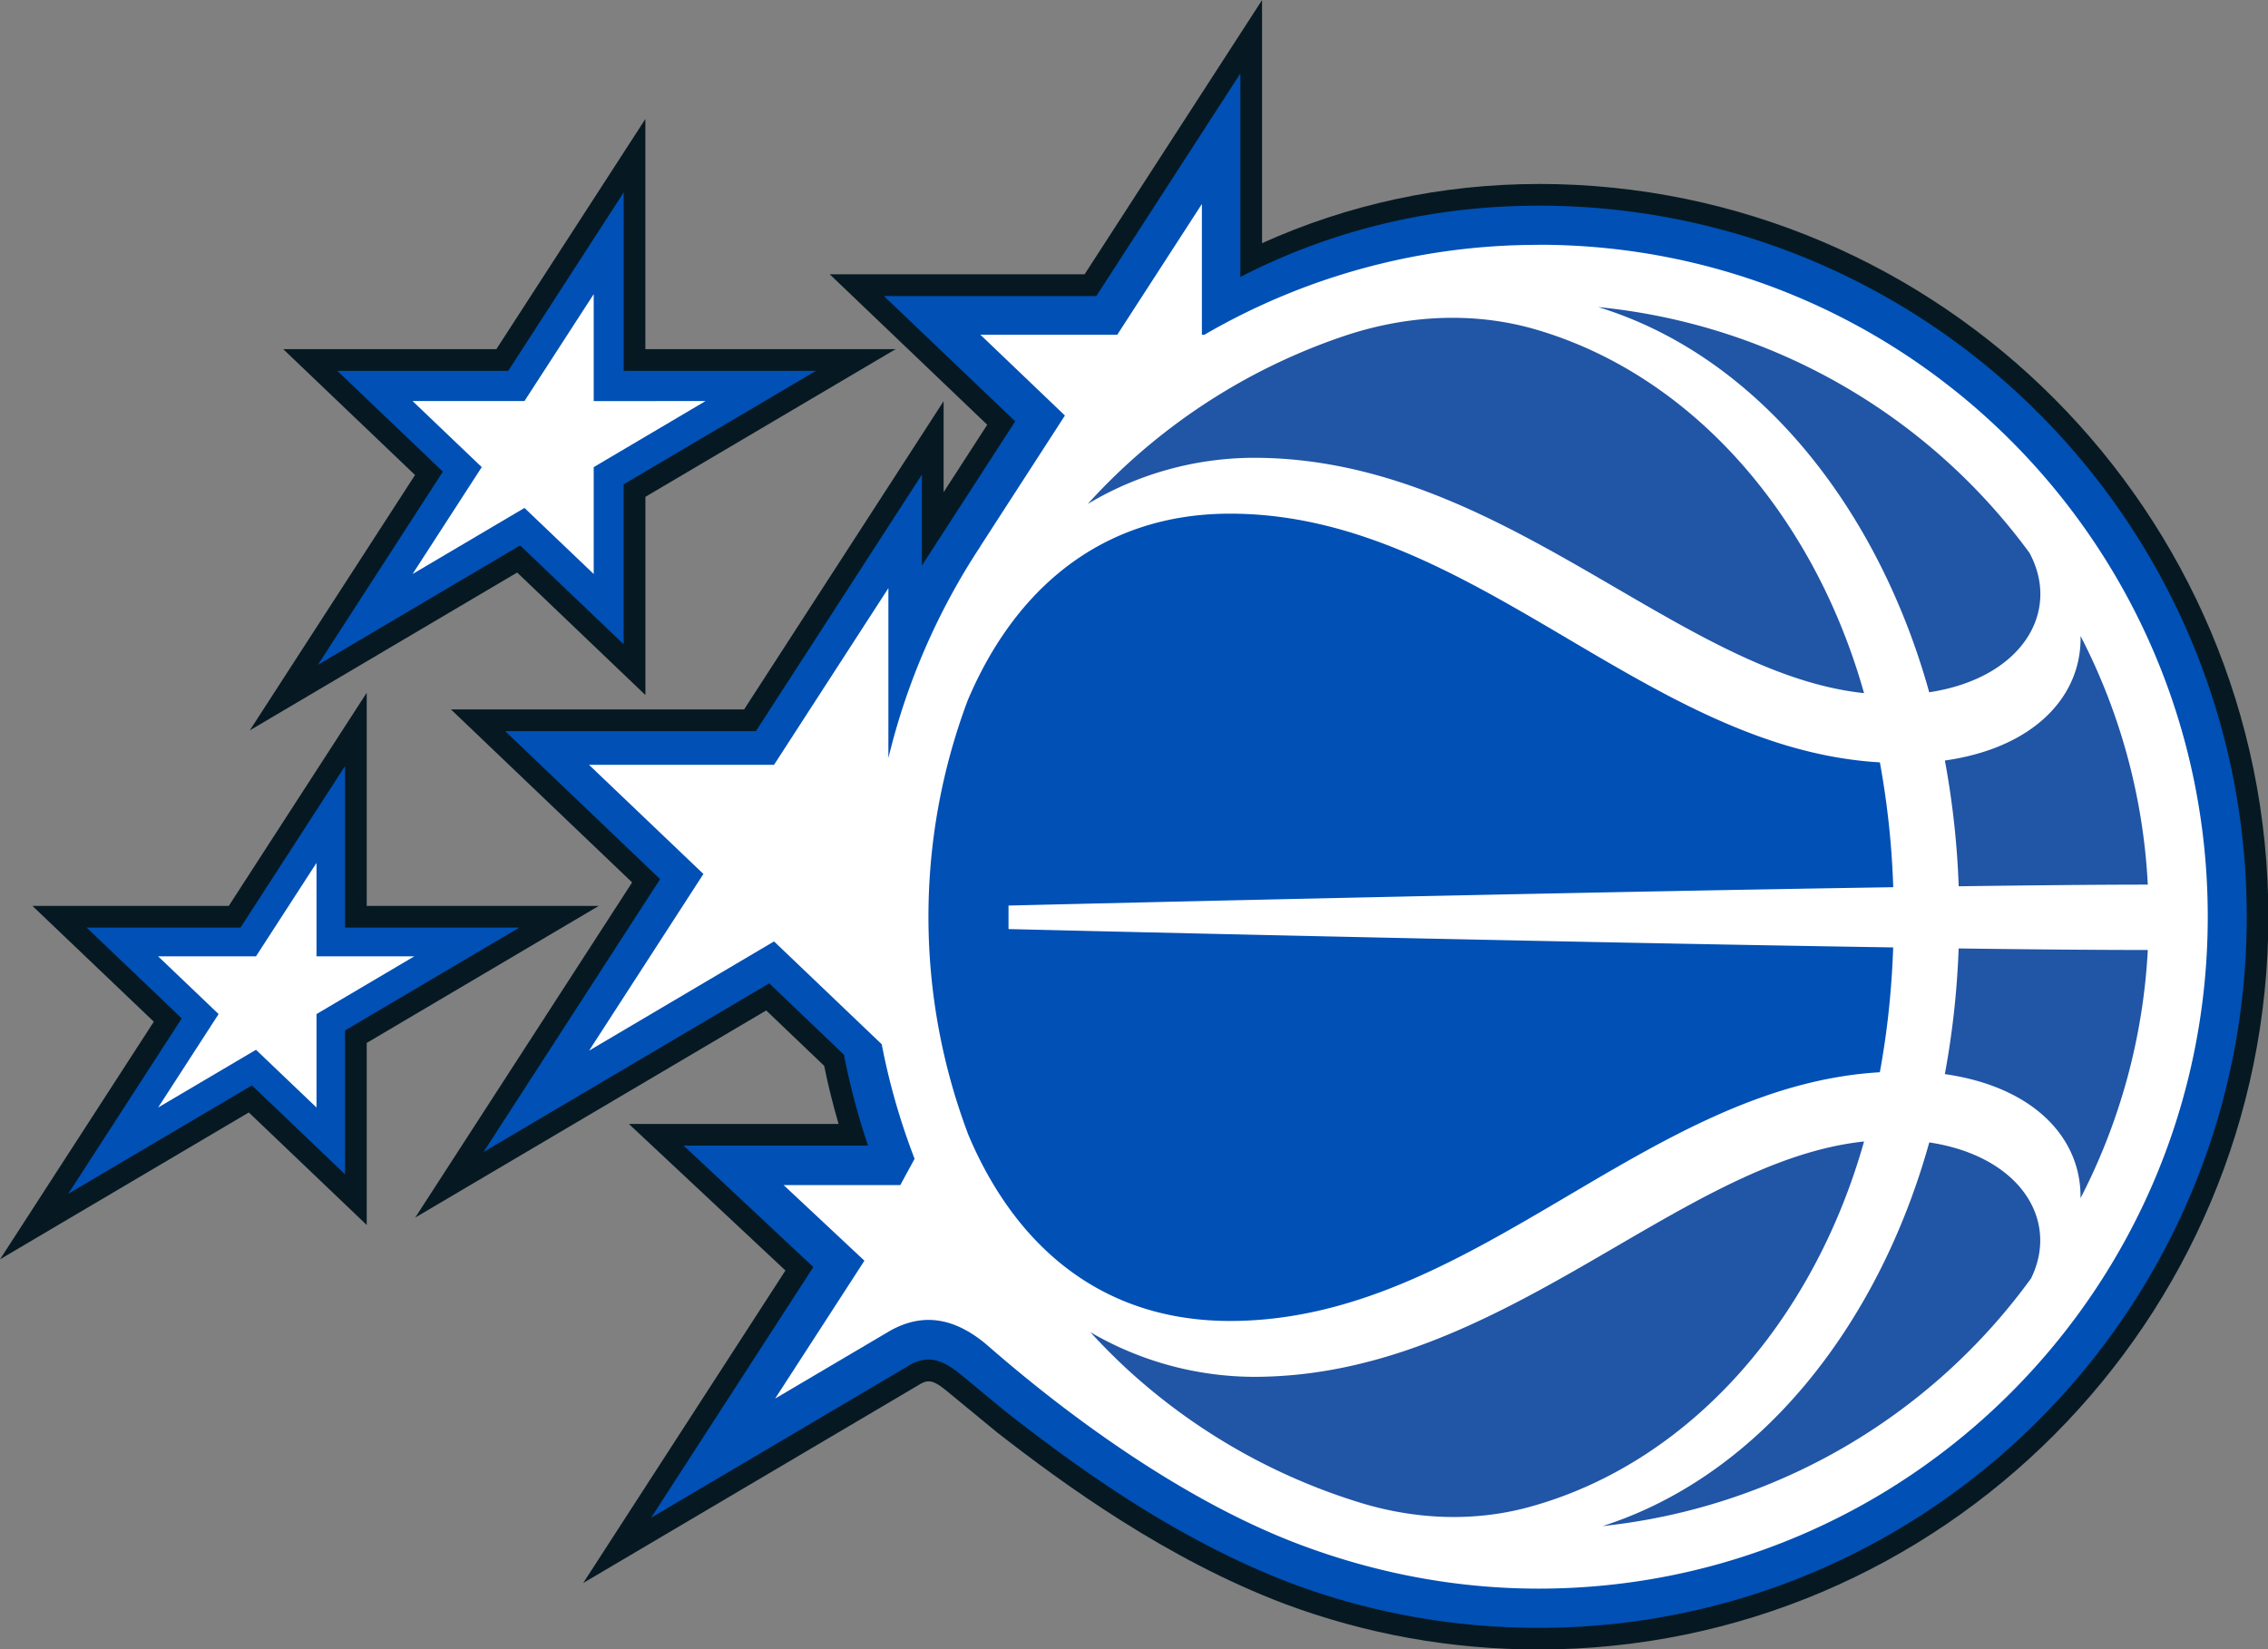 <svg xmlns="http://www.w3.org/2000/svg" width="123.312" height="89.681" fill="none" viewBox="0 0 123.312 89.681"><rect x="0" y="0" width="123.312" height="89.681" fill="#808080" stroke="none"/><g style="stroke-width:.357"><path fill="#061922" d="M15.518 15.772v-4.465l-2.89 4.465H8.493l2.557 2.442-3.205 4.954 5.186-3.062 2.488 2.377v-3.846l4.854-2.865z" style="stroke-width:.186" transform="translate(-8.408 -25.223)scale(2.803)"/><path fill="#0050b5" d="M15.098 16.194V12.73l-2.24 3.463H9.542l2.048 1.956-2.424 3.748 3.922-2.317 2.009 1.918v-3.103l3.73-2.202z" style="stroke-width:.186" transform="translate(-8.408 -25.223)scale(2.803)"/><path fill="#fff" d="M14.516 16.78v-2.075l-1.343 2.074h-2.171l1.342 1.282-1.342 2.074 2.171-1.282 1.343 1.282v-2.074l2.17-1.282z" style="stroke-width:.186" transform="translate(-8.408 -25.223)scale(2.803)"/><path fill="#061922" d="M10.113 26.574v-4.136l-2.676 4.136H3.629l2.354 2.246L3 33.43l4.826-2.849 2.287 2.183v-3.532l4.503-2.659z" style="stroke-width:.186" transform="translate(-8.408 -25.223)scale(2.803)"/><path fill="#0050b5" d="M9.692 26.995v-3.134l-2.028 3.134H4.681l1.844 1.761-2.202 3.403 3.563-2.103 1.806 1.725V28.99l3.38-1.995z" style="stroke-width:.186" transform="translate(-8.408 -25.223)scale(2.803)"/><path fill="#fff" d="M9.139 27.552v-1.813l-1.174 1.813H6.067l1.173 1.12-1.173 1.813 1.898-1.12 1.174 1.12v-1.813l1.897-1.12z" style="stroke-width:.186" transform="translate(-8.408 -25.223)scale(2.803)"/><path fill="#061922" d="M32.844 12.568c-1.89 0-3.703.399-5.364 1.148V9l-3.442 5.32h-4.944l3.055 2.919-.846 1.308v-1.765l-3.87 5.98h-5.686l3.514 3.356-4.207 6.502 6.808-4.018 1.124 1.074q.116.57.28 1.128h-4.068l3.037 2.843-3.923 6.063 6.55-3.867c.171-.096.286-.031.481.124.043.034.922.76.996.82 1.298 1.012 3.287 2.458 5.572 3.325 1.578.59 3.237.888 4.933.888C40.65 41 47 34.623 47 26.784c0-7.84-6.35-14.217-14.156-14.217" style="stroke-width:.186" transform="translate(-8.408 -25.223)scale(2.803)"/><path fill="#0050b5" d="M32.844 12.989c-2.126 0-4.07.5-5.785 1.383v-3.949l-2.794 4.319h-4.12l2.547 2.431-1.81 2.797v-1.765l-3.22 4.978h-4.864l3.006 2.871-3.426 5.295 5.543-3.273 1.448 1.384q.178.905.468 1.764H16.26l2.516 2.356-3.147 4.864 5.019-2.963a.75.75 0 0 1 .363-.107c.175 0 .369.087.592.265.104.082.861.714.993.816 1.574 1.229 3.4 2.481 5.462 3.265 1.49.557 3.102.86 4.785.86 7.587 0 13.737-6.176 13.737-13.796s-6.15-13.796-13.737-13.796" style="stroke-width:.186" transform="translate(-8.408 -25.223)scale(2.803)"/><path fill="#fff" d="M32.844 13.749a12.87 12.87 0 0 0-6.481 1.743h-.05v-2.536l-1.641 2.536h-2.656l1.64 1.568-1.64 2.536.003-.001a13 13 0 0 0-1.787 4.11v-3.296l-2.218 3.427h-3.59l2.22 2.118-2.218 3.428 3.588-2.119 2.089 1.995c.147.768.363 1.51.637 2.222l-.277.51H18.2l1.567 1.467-1.732 2.675 2.227-1.314c.701-.395 1.303-.19 1.817.219.234.187 3.064 2.785 6.173 3.942 1.431.534 2.976.84 4.592.84 7.169 0 12.98-5.837 12.98-13.036 0-7.2-5.811-13.036-12.98-13.036" style="stroke-width:.186" transform="translate(-8.408 -25.223)scale(2.803)"/><path fill="#2155a5" d="M24.1 18.775a6.3 6.3 0 0 1 3.22-.895c4.8 0 8.207 4.18 11.837 4.566-.971-3.446-3.326-6.159-6.35-7.05-1.226-.361-2.528-.285-3.74.123a11.8 11.8 0 0 0-4.968 3.256" style="stroke-width:.186" transform="translate(-8.408 -25.223)scale(2.803)"/><path fill="#2155a5" d="M34 14.956c3.12.956 5.434 3.924 6.421 7.473 1.781-.27 2.565-1.541 1.947-2.701a11.8 11.8 0 0 0-8.369-4.772" style="stroke-width:.186" transform="translate(-8.408 -25.223)scale(2.803)"/><path fill="#0050b5" d="M22.563 26.567s10.163-.248 17.16-.356a16.4 16.4 0 0 0-.259-2.422c-4.566-.266-7.89-4.825-12.604-4.825-2.503 0-4.185 1.48-5.091 3.626a11.95 11.95 0 0 0 .015 8.427c.906 2.146 2.572 3.609 5.075 3.609 4.715 0 8.038-4.559 12.604-4.825q.216-1.168.259-2.422c-6.997-.108-17.16-.356-17.16-.356v-.457z" style="stroke-width:.186" transform="translate(-8.408 -25.223)scale(2.803)"/><path fill="#2155a5" d="M40.725 23.753a16.6 16.6 0 0 1 .268 2.44c1.48-.02 2.75-.032 3.668-.032a11.8 11.8 0 0 0-1.304-4.823c.024 1.173-.906 2.17-2.632 2.415m-1.568 7.391c-3.63.386-7.037 4.566-11.837 4.566a6.33 6.33 0 0 1-3.171-.867q.344.376.716.72a11.8 11.8 0 0 0 4.536 2.594c1.055.321 2.184.371 3.248.082 3.099-.842 5.519-3.589 6.508-7.095" style="stroke-width:.186" transform="translate(-8.408 -25.223)scale(2.803)"/><path fill="#2155a5" d="M42.398 33.798c.556-1.142-.228-2.372-1.976-2.636-.978 3.516-3.259 6.458-6.336 7.443a11.8 11.8 0 0 0 8.312-4.807m2.262-6.369c-.918 0-2.188-.01-3.668-.03-.03.826-.12 1.642-.268 2.438 1.722.246 2.65 1.238 2.632 2.407a11.85 11.85 0 0 0 1.305-4.812l-.002-.003" style="stroke-width:.186" transform="translate(-8.408 -25.223)scale(2.803)"/></g></svg>